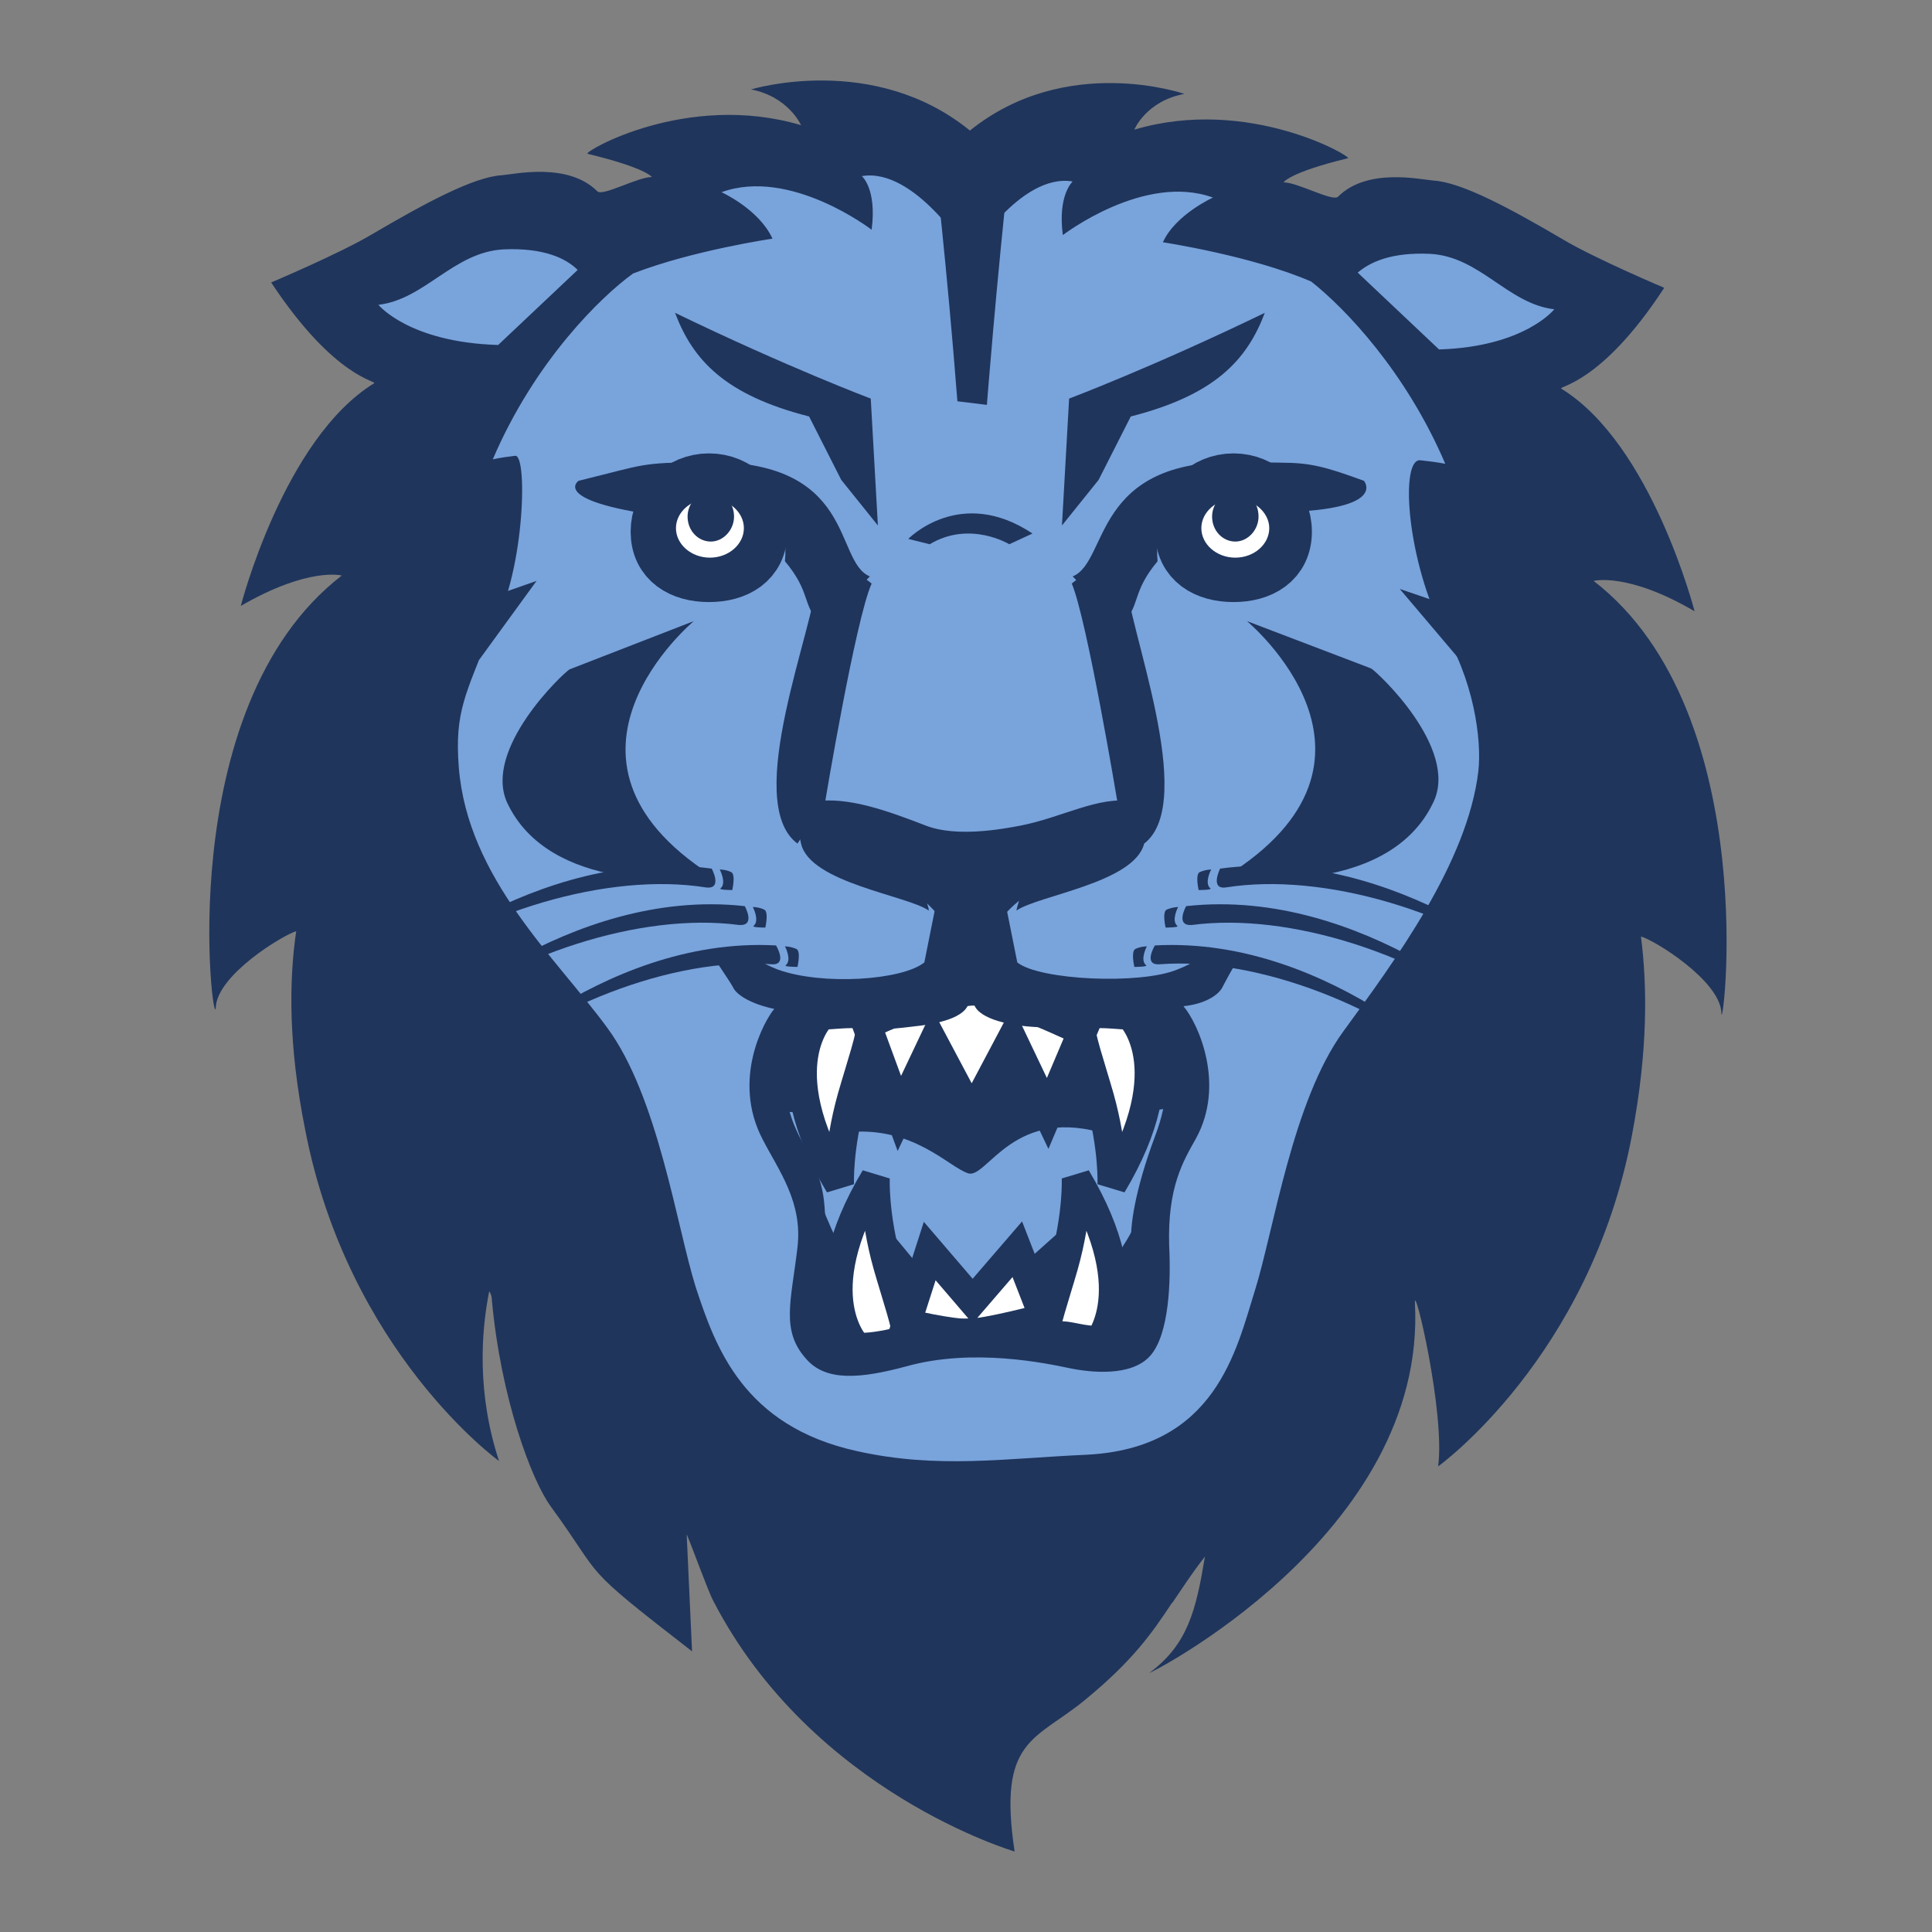 <svg width="64" height="64" viewBox="0 0 64 64" fill="none" xmlns="http://www.w3.org/2000/svg">
<rect x="0" y="0" width="64" height="64" fill="#808080" stroke="none"/>
<path d="M45.184 35.493C45.184 35.493 45.154 39.134 43.052 43.396C40.862 47.836 38.583 47.777 37.873 47.984C31.893 50.559 24.938 47.51 24.938 47.51C20.498 43.662 20.202 35.374 19.965 35.108C13.187 27.619 14.963 23.712 14.963 23.712C13.897 23.623 17.301 15.691 16.087 15.809C14.844 15.928 15.555 11.991 15.377 11.991C12.032 11.991 10.937 10.57 10.937 10.57C12.535 10.393 14.252 7.077 15.969 7.018C18.722 6.9 19.047 8.498 19.047 8.498C20.971 7.255 23.635 7.077 23.635 7.077C23.191 6.101 21.918 5.509 21.918 5.509C24.316 4.65 28.075 6.337 28.075 6.337C28.253 4.917 27.72 4.473 27.72 4.473C29.555 4.177 32.101 7.107 32.101 7.107L32.189 7.285C32.189 7.285 34.646 4.325 36.481 4.621C36.481 4.621 35.949 5.065 36.126 6.485C36.126 6.485 39.885 4.798 42.283 5.657C42.283 5.657 40.98 6.219 40.566 7.225C40.566 7.225 42.52 7.403 44.444 8.646C44.444 8.646 45.509 7.048 48.232 7.166C49.949 7.255 51.666 10.541 53.264 10.718C53.264 10.718 52.139 12.139 48.824 12.139C48.647 12.139 49.564 16.105 48.351 15.957C47.108 15.839 49.742 20.752 49.742 26.08C49.623 26.228 45.184 35.493 45.184 35.493Z" fill="#79A3DB"/>
<path d="M27.216 33.628C27.216 33.628 25.441 35.285 27.808 39.252C27.808 39.252 27.749 38.038 28.223 36.351C28.519 35.315 28.874 34.309 28.874 33.835C28.874 33.421 27.631 33.628 27.216 33.628Z" fill="white" stroke="#1F355C" stroke-width="0.964"/>
<path d="M37.429 33.628C37.429 33.628 39.205 35.285 36.837 39.252C36.837 39.252 36.896 38.038 36.422 36.351C36.126 35.315 35.771 34.309 35.771 33.835C35.771 33.421 37.014 33.628 37.429 33.628Z" fill="white" stroke="#1F355C" stroke-width="0.964"/>
<path d="M28.401 44.639C28.401 44.639 26.625 42.981 28.993 39.015C28.993 39.015 28.933 40.229 29.407 41.916C29.703 42.952 30.058 43.958 30.058 44.402C30.058 44.846 28.815 44.639 28.401 44.639Z" fill="white" stroke="#1F355C" stroke-width="0.964"/>
<path d="M36.245 44.639C36.245 44.639 38.02 42.981 35.653 39.015C35.653 39.015 35.712 40.229 35.238 41.916C34.942 42.952 34.587 43.958 34.587 44.402C34.587 44.846 35.83 44.639 36.245 44.639Z" fill="white" stroke="#1F355C" stroke-width="0.964"/>
<path d="M28.726 33.983L29.792 36.884L30.916 34.516L32.189 36.914L33.521 34.398L34.705 36.884L35.859 34.161C35.859 34.161 33.077 32.829 32.248 32.829C31.39 32.829 28.963 33.747 28.726 33.983Z" fill="white" stroke="#1F355C" stroke-width="0.964"/>
<path d="M30.028 43.84L30.798 41.443L32.219 43.1L33.699 41.383L34.587 43.663C34.587 43.663 32.692 44.166 32.1 44.166C31.508 44.195 30.028 43.84 30.028 43.84Z" fill="white" stroke="#1F355C" stroke-width="0.964"/>
<path d="M40.033 31.378C39.885 31.674 39.53 31.911 38.997 32.118C37.783 32.622 34.438 32.474 33.699 31.882L33.255 29.662H31.064L30.62 31.882C29.88 32.474 27.246 32.651 25.766 32.118C25.233 31.911 24.878 31.674 24.73 31.378L23.546 31.586C23.546 31.586 24.138 32.444 24.286 32.71C24.404 32.977 24.937 33.273 25.648 33.421C25.322 33.806 24.227 35.759 25.263 37.742C25.796 38.778 26.595 39.814 26.417 41.324C26.21 43.1 25.855 44.077 26.713 45.024C27.364 45.764 28.489 45.675 30.028 45.261C32.248 44.639 34.705 45.172 35.415 45.32C36.126 45.468 37.487 45.616 38.109 44.905C38.73 44.195 38.79 42.449 38.73 41.265C38.671 39.311 39.204 38.453 39.618 37.713C40.595 35.937 39.707 33.924 39.204 33.332C40.033 33.243 40.418 32.888 40.506 32.681C40.654 32.385 41.098 31.615 41.098 31.615L40.033 31.378ZM38.257 37.654C37.606 39.4 37.398 40.702 37.487 41.294C37.635 42.123 37.517 43.248 36.866 43.751C36.422 44.077 35.83 43.84 35.356 43.781C34.883 43.751 31.745 43.455 29.762 43.958C28.578 44.254 27.867 44.225 27.631 43.81C27.039 42.833 27.423 42.123 27.364 41.353C27.305 39.844 27.423 39.341 26.624 37.92C25.825 36.469 25.648 35.078 27.335 33.924C28.282 34.042 28.785 34.19 30.176 34.013C31.064 33.924 32.011 33.717 32.1 33.184H32.248C32.307 33.717 33.343 33.953 34.172 34.013C35.8 34.102 35.623 34.22 37.487 33.865C37.961 34.427 39.234 35.078 38.257 37.654Z" fill="#1F355C"/>
<path d="M27.01 39.163C27.128 39.992 27.957 41.561 27.957 41.561C27.542 42.804 28.49 44.698 28.49 44.698L27.335 44.817L26.595 41.886L27.01 39.163Z" fill="#1F355C"/>
<path d="M37.843 39.815C37.783 40.554 36.866 41.768 36.866 41.768V44.343L37.783 44.758L38.227 41.62L37.843 39.815Z" fill="#1F355C"/>
<path d="M29.022 40.229L30.591 42.123L29.969 43.574L29.022 40.229Z" fill="#1F355C"/>
<path d="M35.505 40.436L33.847 41.916L34.617 43.81L35.505 40.436Z" fill="#1F355C"/>
<path d="M28.223 36.351L29.851 37.299L28.815 34.22L28.223 36.351Z" fill="#1F355C"/>
<path d="M29.792 36.884L30.917 34.516L31.746 36.144L29.792 36.884Z" fill="#1F355C"/>
<path d="M32.248 37.18L34.498 36.529L33.492 34.398L32.248 37.18Z" fill="#1F355C"/>
<path d="M34.676 36.884L36.422 36.351L35.83 34.131L34.676 36.884Z" fill="#1F355C"/>
<path d="M28.075 37.506C30.266 37.298 31.42 38.66 32.071 38.867C32.693 39.074 33.581 36.558 36.718 37.594L36.393 36.114L34.706 36.854L33.462 35.286L32.16 36.973L31.124 35.315L29.792 36.854L28.371 35.7L28.075 37.506Z" fill="#1F355C"/>
<path d="M25.233 36.766L26.802 36.884L26.477 33.717L25.233 36.766Z" fill="#1F355C"/>
<path d="M37.961 36.825L39.707 36.559L38.05 33.51L37.961 36.825Z" fill="#1F355C"/>
<path d="M41.306 20.575C41.306 20.575 46.841 25.163 40.596 29.04C40.596 29.04 45.953 29.869 47.492 26.554C48.321 24.778 45.628 22.262 45.42 22.143" fill="#1F355C"/>
<path d="M32.041 48.517C32.041 48.576 32.041 48.635 32.071 48.665C32.219 48.635 32.041 48.517 32.041 48.517Z" fill="#1F355C"/>
<path d="M52.791 19.243C52.791 19.243 53.915 18.947 56.135 20.249C56.135 20.249 54.714 14.714 51.725 12.879C51.577 12.79 53.027 12.76 55.129 9.534C55.129 9.534 52.82 8.557 51.784 7.936C50.067 6.929 48.439 6.041 47.492 5.982C47.078 5.953 45.302 5.538 44.325 6.515C44.147 6.693 42.993 6.041 42.52 6.041C42.52 6.041 42.697 5.716 44.651 5.242C44.828 5.213 41.365 3.17 37.576 4.295C37.576 4.295 37.961 3.348 39.234 3.111C39.234 3.111 35.327 1.749 32.13 4.325C28.933 1.72 24.878 2.963 24.878 2.963C26.121 3.2 26.536 4.147 26.536 4.147C22.747 3.022 19.314 5.035 19.462 5.094C21.415 5.568 21.593 5.864 21.593 5.864C21.119 5.864 19.965 6.515 19.787 6.337C18.81 5.361 17.034 5.775 16.62 5.805C15.673 5.864 14.045 6.752 12.328 7.758C11.292 8.38 8.983 9.357 8.983 9.357C11.114 12.583 12.535 12.612 12.387 12.701C9.398 14.536 7.977 20.072 7.977 20.072C10.226 18.769 11.322 19.065 11.322 19.065C5.609 23.475 7.089 34.457 7.148 33.362C7.207 32.296 9.338 30.994 9.812 30.846C9.575 32.474 9.546 34.605 10.108 37.417C11.529 44.787 16.531 48.398 16.531 48.398C15.791 46.149 15.939 44.106 16.206 42.774C16.265 42.863 16.294 42.952 16.294 43.07C16.59 46.297 17.597 49.02 18.248 49.908C20.083 52.424 19.106 51.743 22.925 54.703L22.747 50.825C22.895 51.151 23.457 52.72 23.635 53.045C26.921 59.38 33.61 61.333 33.61 61.333C33.048 57.604 34.291 57.663 35.919 56.331C37.547 54.999 38.168 54.081 38.819 53.105L38.849 53.075C39.175 52.601 39.471 52.128 39.915 51.565C39.619 53.341 39.352 54.466 38.08 55.413C37.872 55.561 47.285 50.855 46.871 43.159C46.841 42.449 47.877 46.8 47.64 48.576C47.64 48.576 52.672 44.965 54.063 37.594C54.596 34.782 54.566 32.651 54.359 31.023C54.803 31.142 56.964 32.474 57.023 33.539C57.023 34.634 58.503 23.653 52.791 19.243ZM47.374 8.409C49.031 8.498 49.949 10.067 51.488 10.245C51.488 10.245 50.511 11.488 47.67 11.576L44.976 9.031C45.391 8.676 46.101 8.35 47.374 8.409ZM23.901 6.367C26.181 5.538 28.874 7.61 28.874 7.61C29.052 6.249 28.549 5.834 28.549 5.834C30.295 5.538 32.041 8.35 32.041 8.35L32.1 8.528C32.1 8.528 33.788 5.716 35.534 6.012C35.534 6.012 35.031 6.456 35.208 7.788C35.208 7.788 37.902 5.716 40.181 6.545C40.181 6.545 38.938 7.107 38.523 8.025C38.523 8.025 41.454 8.469 43.437 9.327C44.562 10.215 46.575 12.316 47.877 15.365C47.581 15.306 47.315 15.276 47.048 15.247C46.397 15.188 46.575 18.325 47.729 20.752C48.824 22.469 49.09 24.511 48.972 25.547C48.617 28.567 46.19 31.852 44.503 34.161C42.816 36.47 42.194 40.761 41.572 42.745C40.951 44.728 40.27 47.984 35.978 48.191C33.314 48.309 31.064 48.665 28.401 48.073C24.612 47.244 23.694 44.609 23.043 42.626C22.421 40.643 21.8 36.322 20.113 34.042C18.425 31.734 15.495 29.099 15.199 25.429C15.051 23.564 15.436 23.002 16.235 20.93C17.36 19.272 17.508 15.04 17.064 15.099C16.827 15.128 16.59 15.158 16.324 15.217C17.715 11.961 19.905 9.83 20.971 9.06C22.954 8.291 25.589 7.906 25.589 7.906C25.145 6.929 23.901 6.367 23.901 6.367ZM16.679 8.261C18.011 8.202 18.751 8.557 19.136 8.942L16.502 11.428C13.542 11.34 12.535 10.097 12.535 10.097C14.074 9.919 15.022 8.35 16.679 8.261Z" fill="#1F355C"/>
<path d="M30.088 17.852C30.088 17.852 31.805 16.076 34.202 17.674L33.433 18.029C33.433 18.029 32.13 17.23 30.798 18.029L30.088 17.852Z" fill="#1F355C"/>
<path d="M40.418 28.774C40.418 28.774 40.063 29.484 40.625 29.395C43.822 28.892 48.202 30.165 51.37 32.562C51.37 32.562 46.279 27.974 40.418 28.774Z" fill="#1F355C"/>
<path d="M40.122 28.803C40.122 28.803 39.885 29.247 40.092 29.425C40.181 29.484 39.707 29.484 39.707 29.484C39.707 29.484 39.589 28.981 39.737 28.892C39.944 28.803 40.122 28.803 40.122 28.803Z" fill="#1F355C"/>
<path d="M39.293 30.017C39.293 30.017 38.908 30.698 39.5 30.639C42.697 30.224 47.048 31.586 50.156 34.072C50.185 34.072 45.183 29.366 39.293 30.017Z" fill="#1F355C"/>
<path d="M39.027 30.046C39.027 30.046 38.79 30.49 38.997 30.668C39.086 30.727 38.612 30.727 38.612 30.727C38.612 30.727 38.494 30.224 38.642 30.135C38.849 30.046 39.027 30.046 39.027 30.046Z" fill="#1F355C"/>
<path d="M38.257 31.319C38.257 31.319 37.843 32 38.435 31.941C41.661 31.704 45.923 33.332 48.883 35.967C48.883 35.996 44.177 30.994 38.257 31.319Z" fill="#1F355C"/>
<path d="M37.991 31.349C37.991 31.349 37.754 31.793 37.961 31.971C38.05 32.03 37.577 32.03 37.577 32.03C37.577 32.03 37.458 31.527 37.606 31.438C37.784 31.349 37.991 31.349 37.991 31.349Z" fill="#1F355C"/>
<path d="M23.576 28.774C23.576 28.774 23.961 29.484 23.369 29.395C20.172 28.892 15.791 30.165 12.624 32.562C12.595 32.562 17.686 27.974 23.576 28.774Z" fill="#1F355C"/>
<path d="M23.842 28.803C23.842 28.803 24.079 29.247 23.872 29.425C23.783 29.484 24.257 29.484 24.257 29.484C24.257 29.484 24.375 28.981 24.227 28.892C24.049 28.803 23.842 28.803 23.842 28.803Z" fill="#1F355C"/>
<path d="M24.671 30.017C24.671 30.017 25.056 30.698 24.464 30.639C21.267 30.224 16.916 31.586 13.808 34.072C13.808 34.072 18.81 29.366 24.671 30.017Z" fill="#1F355C"/>
<path d="M24.938 30.046C24.938 30.046 25.174 30.49 24.967 30.668C24.878 30.727 25.352 30.727 25.352 30.727C25.352 30.727 25.47 30.224 25.322 30.135C25.145 30.046 24.938 30.046 24.938 30.046Z" fill="#1F355C"/>
<path d="M25.707 31.319C25.707 31.319 26.121 32 25.529 31.941C22.303 31.704 18.041 33.332 15.081 35.967C15.081 35.996 19.817 30.994 25.707 31.319Z" fill="#1F355C"/>
<path d="M26.003 31.349C26.003 31.349 26.24 31.793 26.032 31.971C25.944 32.03 26.417 32.03 26.417 32.03C26.417 32.03 26.536 31.527 26.388 31.438C26.18 31.349 26.003 31.349 26.003 31.349Z" fill="#1F355C"/>
<path d="M15.88 21.847L17.774 19.243L14.4 20.427L15.88 21.847Z" fill="#1F355C"/>
<path d="M48.676 22.232L46.368 19.509L49.742 20.664L48.676 22.232Z" fill="#1F355C"/>
<path d="M27.868 15.898L26.802 13.796C24.02 13.086 22.954 11.932 22.362 10.363C26.092 12.168 28.845 13.204 28.845 13.204L29.081 17.407L27.868 15.898Z" fill="#1F355C"/>
<path d="M30.946 5.212H33.462C32.988 9.564 32.692 13.412 32.692 13.412L31.715 13.293C31.36 8.705 30.946 5.212 30.946 5.212Z" fill="#1F355C"/>
<path d="M37.665 27.294C37.606 27.353 37.665 27.412 37.606 27.471C37.724 27.323 37.547 27.323 37.517 27.146C38.109 26.731 37.517 26.554 37.517 26.554C36.422 26.346 35.179 27.087 33.788 27.353C33.166 27.471 31.686 27.738 30.68 27.353C29.377 26.85 28.075 26.376 26.95 26.554C26.95 26.554 26.625 26.672 26.684 26.879C26.506 26.968 26.358 27.205 26.536 27.945C26.832 29.247 30.058 29.662 30.768 30.165C30.768 30.165 30.768 30.076 30.709 29.928C31.301 30.461 31.686 31.201 31.656 32.385C31.656 32.385 31.568 32.918 32.219 32.651C32.87 32.918 32.781 32.385 32.781 32.385C32.515 31.26 32.988 30.461 33.758 29.839C33.699 30.017 33.669 30.165 33.669 30.165C34.38 29.662 37.576 29.247 37.902 27.945C38.227 26.642 37.665 27.294 37.665 27.294Z" fill="#1F355C"/>
<path d="M28.874 19.331C28.341 20.515 27.335 26.554 27.335 26.554L26.417 27.945C24.552 26.554 27.039 20.634 27.039 19.213C27.009 17.792 28.874 19.331 28.874 19.331Z" fill="#1F355C"/>
<path d="M36.392 15.898L37.458 13.796C40.24 13.086 41.306 11.932 41.898 10.363C38.168 12.168 35.416 13.204 35.416 13.204L35.179 17.407L36.392 15.898Z" fill="#1F355C"/>
<path d="M35.504 19.331C36.008 20.515 37.014 26.554 37.014 26.554L37.902 27.945C39.708 26.554 37.31 20.634 37.31 19.213C37.31 17.792 35.504 19.331 35.504 19.331Z" fill="#1F355C"/>
<path d="M24.967 17.615C24.967 18.444 24.316 18.828 23.487 18.828C22.659 18.828 22.007 18.444 22.007 17.615C22.007 16.786 22.659 16.135 23.487 16.135C24.316 16.135 24.967 16.786 24.967 17.615Z" fill="#1F355C" stroke="#1F355C" stroke-width="2.232"/>
<path d="M39.382 17.615C39.382 18.444 40.033 18.828 40.862 18.828C41.691 18.828 42.342 18.444 42.342 17.615C42.342 16.786 41.691 16.135 40.862 16.135C40.033 16.135 39.382 16.786 39.382 17.615Z" fill="#1F355C" stroke="#1F355C" stroke-width="2.232"/>
<path d="M24.642 17.496C24.642 18.029 24.139 18.473 23.517 18.473C22.895 18.473 22.392 18.029 22.392 17.496C22.392 16.963 22.895 16.52 23.517 16.52C24.139 16.52 24.642 16.963 24.642 17.496Z" fill="white"/>
<path d="M24.316 17.111C24.316 17.555 23.961 17.94 23.546 17.94C23.132 17.94 22.777 17.585 22.777 17.111C22.777 16.668 23.132 16.283 23.546 16.283C23.961 16.283 24.316 16.638 24.316 17.111Z" fill="#1F355C"/>
<path d="M42.046 17.496C42.046 18.029 41.543 18.473 40.921 18.473C40.3 18.473 39.796 18.029 39.796 17.496C39.796 16.963 40.3 16.52 40.921 16.52C41.513 16.52 42.046 16.963 42.046 17.496Z" fill="white"/>
<path d="M41.691 17.111C41.691 17.555 41.336 17.94 40.921 17.94C40.507 17.94 40.152 17.585 40.152 17.111C40.152 16.668 40.507 16.283 40.921 16.283C41.365 16.283 41.691 16.638 41.691 17.111Z" fill="#1F355C"/>
<path d="M22.984 20.575L18.869 22.173C18.662 22.291 15.998 24.807 16.797 26.583C18.189 29.573 22.747 29.159 23.546 29.07V28.981C17.538 25.103 22.984 20.575 22.984 20.575Z" fill="#1F355C"/>
<path d="M23.28 15.306C21.178 15.336 21.445 15.365 19.165 15.928C19.165 15.928 18.218 16.579 21.829 17.082C21.8 17.053 21.8 17.023 21.77 16.993C21.977 16.993 22.125 16.845 22.125 16.668C22.125 16.638 22.125 16.638 22.125 16.609C22.451 16.638 22.865 16.638 23.191 16.342C24.227 16.105 26.21 16.283 26.003 18.592C26.891 19.657 26.536 20.013 27.216 20.723L28.815 19.095C27.601 18.592 28.4 15.188 23.28 15.306Z" fill="#1F355C"/>
<path d="M45.183 15.928C43.17 15.188 43.17 15.365 41.069 15.306C36.155 15.188 36.747 18.592 35.534 19.095L37.132 20.723C37.813 20.042 37.458 19.657 38.346 18.592C38.138 16.283 40.151 16.105 41.158 16.342C41.483 16.638 41.868 16.638 42.164 16.579C42.164 16.757 42.312 16.934 42.49 16.934H42.519C42.519 16.934 42.519 16.934 42.519 16.964C45.982 16.875 45.183 15.928 45.183 15.928Z" fill="#1F355C"/>
</svg>
